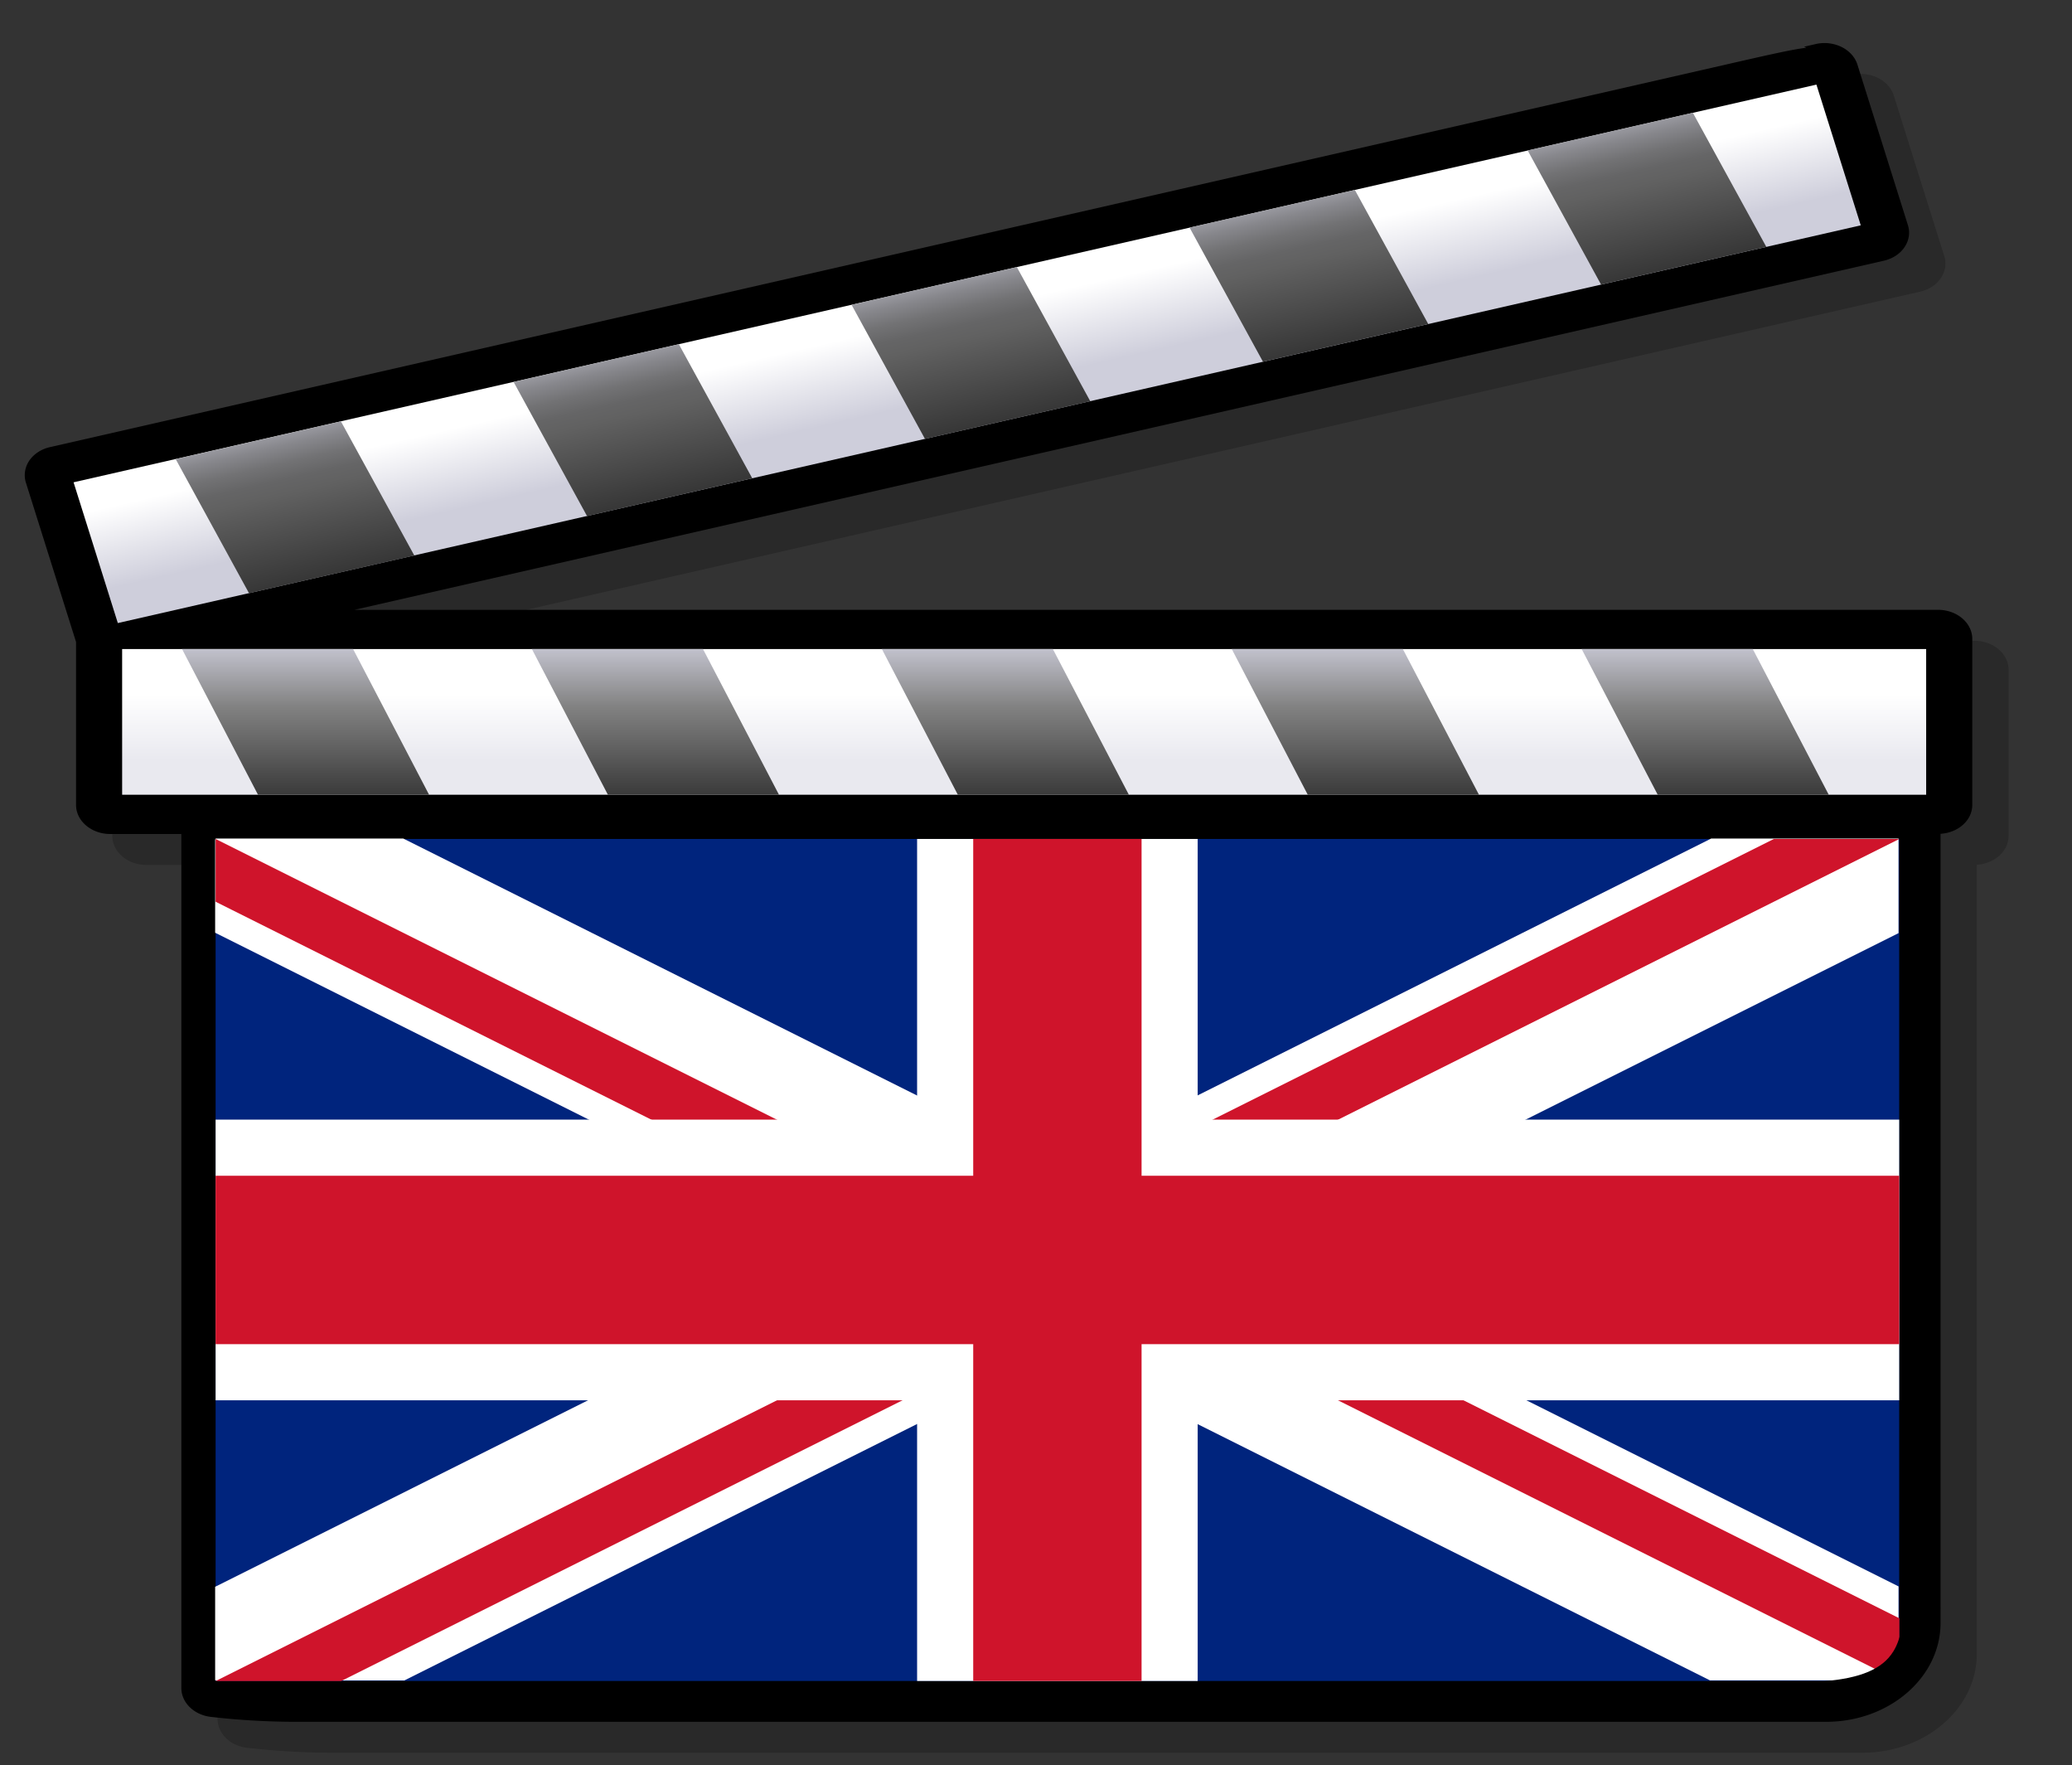 <svg xmlns="http://www.w3.org/2000/svg" xmlns:xlink="http://www.w3.org/1999/xlink" width="114" height="97.093"><rect width="100%" height="100%" fill="#333333" stroke="none"/><defs><linearGradient id="d" x1="22.367" x2="24.235" y1="7.85" y2="14.824" gradientUnits="userSpaceOnUse"><stop offset="0" stop-color="#cecedb"/><stop offset=".005" stop-color="#cbcbd7"/><stop offset=".07" stop-color="#a5a5ad"/><stop offset=".134" stop-color="#87878c"/><stop offset=".194" stop-color="#727274"/><stop offset=".25" stop-color="#656566"/><stop offset=".298" stop-color="#616161"/><stop offset="1"/></linearGradient><linearGradient id="c" x1="22.669" x2="23.184" y1="9.319" y2="11.242" gradientUnits="userSpaceOnUse"><stop offset="0" stop-color="#fff"/><stop offset="1" stop-color="#cecedb"/></linearGradient><linearGradient id="b" x1="311.223" x2="311.223" y1="17.458" y2="23.226" gradientTransform="matrix(1 0 .268 1 -292.705 0)" gradientUnits="userSpaceOnUse"><stop offset="0" stop-color="#cecedb"/><stop offset=".298" stop-color="#828282"/><stop offset="1"/></linearGradient><linearGradient id="a" x1="24.16" x2="24.16" y1="18.868" y2="20.534" gradientUnits="userSpaceOnUse"><stop offset="0" stop-color="#fff"/><stop offset="1" stop-color="#e9e9ef"/></linearGradient><linearGradient xlink:href="#a" id="e" x1="24.16" x2="24.16" y1="18.868" y2="20.534" gradientTransform="matrix(2.571 0 0 2.189 341.327 457.692)" gradientUnits="userSpaceOnUse"/><linearGradient xlink:href="#b" id="f" x1="311.223" x2="311.223" y1="17.458" y2="23.226" gradientTransform="matrix(2.571 0 .689 2.189 -411.086 457.692)" gradientUnits="userSpaceOnUse"/><linearGradient xlink:href="#c" id="g" x1="22.669" x2="23.184" y1="9.319" y2="11.242" gradientUnits="userSpaceOnUse"/><linearGradient xlink:href="#d" id="h" x1="22.367" x2="24.235" y1="7.85" y2="14.824" gradientTransform="matrix(2.571 0 0 2.189 341.327 457.692)" gradientUnits="userSpaceOnUse"/><clipPath id="i"><path fill="#fff" d="M8.674 24.257v16.062H40.8V24.257z" overflow="visible"/></clipPath><clipPath id="j"><path d="M30 15h30v15zm0 0v15H0zm0 0H0V0zm0 0V0h30z"/></clipPath></defs><path d="M108.631 35.244H21.5l84.147-19.203c.483-.111.889-.374 1.138-.746.25-.37.317-.8.185-1.213l-2.776-8.827c-.123-.405-.447-.762-.876-.972a2.152 2.152 0 0 0-1.424-.158l-.633.147s.106.046.131.059c-.694.074-1.91.348-4.277.888L4.75 26.294c-.483.11-.887.374-1.139.742-.167.25-.254.521-.254.8 0 .14.02.28.064.415l2.758 8.762v8.965c0 .88.84 1.596 1.874 1.596h3.918V94.55c0 .802.701 1.485 1.635 1.588l.565.059c.612.063 2.218.21 4.095.21h84.206c3.47 0 6.29-2.44 6.29-5.438V47.565c.972-.059 1.748-.744 1.748-1.585v-9.138c0-.88-.843-1.598-1.879-1.598z" opacity=".2" overflow="visible"/><path d="M106.634 33.543H19.5l84.147-19.203c.483-.111.89-.376 1.139-.746s.316-.8.185-1.213l-2.777-8.827c-.126-.408-.447-.762-.876-.972a2.149 2.149 0 0 0-1.424-.158l-.638.147.134.057c-.697.074-1.91.348-4.277.888L2.753 24.593c-.484.11-.887.374-1.14.742a1.43 1.43 0 0 0-.251.8c0 .137.02.28.064.415l2.758 8.762v8.963c0 .88.844 1.598 1.877 1.598h3.917v46.979c0 .801.702 1.482 1.635 1.585l.566.061c.612.064 2.218.208 4.092.208h84.204c3.472 0 6.292-2.439 6.292-5.438V45.862c.972-.059 1.746-.742 1.746-1.587v-9.136c-.002-.88-.846-1.596-1.88-1.596z" overflow="visible"/><path d="M16.269 37.674c-2.918 0-5.293 2.058-5.293 4.587v50.59c0 .377.326.693.763.743l.563.061c.625.064 2.16.2 3.964.2h84.204c2.92 0 5.295-2.059 5.295-4.59V42.262c0-2.529-2.375-4.587-5.295-4.587H16.269z" overflow="visible"/><path d="M105.976 34.395H6.058c-.483 0-.876.335-.876.746v9.136c0 .412.393.747.876.747h100.573c.486 0 .88-.335.88-.747v-9.136c0-.411-.391-.746-.88-.746h-.655z" overflow="visible"/><path fill="url(#e)" d="M353.805 496.52h99.256v8.014h-99.256z" overflow="visible" transform="translate(-347.085 -460.82)"/><path fill="url(#f)" d="M361.28 504.534h9.413l-4.182-8.015H357.1l4.18 8.015m43.732-8.015h-9.408l4.18 8.015h9.41l-4.182-8.015m-19.25 0h-9.414l4.183 8.015h9.413l-4.182-8.015m57.76 0h-9.416l4.185 8.015h9.41l-4.18-8.015m-19.253 0h-9.413l4.182 8.015h9.419l-4.188-8.015z" overflow="visible" transform="translate(-347.085 -460.82)"/><path d="m100.156 3.245-.638.147h.002L3.01 25.416a.878.878 0 0 0-.535.348.636.636 0 0 0-.088.565l2.779 8.83c.126.398.607.635 1.074.527l97.15-22.169c.467-.107.745-.517.616-.915l-2.773-8.827a.786.786 0 0 0-.41-.456 1.03 1.03 0 0 0-.668-.074z" overflow="visible"/><path fill="url(#g)" d="m3.814 13.548.947 3.537L42.06 7.091l-.949-3.536z" overflow="visible" transform="matrix(2.571 0 0 2.189 -5.758 -3.128)"/><path fill="url(#h)" d="m360.786 493.45 9.095-2.073-4.039-7.38-9.092 2.075 4.036 7.378m42.245-17.94-9.093 2.076 4.039 7.378 9.094-2.075-4.04-7.379m-18.596 4.243-9.092 2.076 4.041 7.378 9.09-2.078-4.039-7.376m55.789-12.73-9.087 2.073 4.038 7.378 9.092-2.073-4.043-7.379m-18.596 4.246-9.094 2.07 4.04 7.38 9.093-2.075-4.039-7.375z" overflow="visible" transform="translate(-347.085 -460.82)"/><path fill="none" d="M-5.758 101.96V-3.129h123.386v105.087" overflow="visible"/><path fill="#00247d" d="M11.862 46.146V92.46h92.63V46.146z"/><path stroke="#fff" stroke-width="3.213" d="m8.682 24.262 32.125 16.063m0-16.063L8.682 40.325" clip-path="url(#i)" transform="translate(-13.17 -23.81) scale(2.883)"/><path stroke="#cf142b" stroke-width="4" d="m0 0 1.472.736L60 30m0-30L0 30" clip-path="url(#j)" transform="translate(11.862 46.146) scale(1.544)"/><path stroke="#fff" stroke-width="15.438" d="M58.177 46.146V92.46M11.862 69.303h92.63"/><path stroke="#cf142b" stroke-width="9.263" d="M58.177 46.146V92.46M11.862 69.303h92.63"/><path fill="none" stroke="#000" stroke-width="2.056" d="M105.724 88.413c.066 5.077-4.052 5.172-8.314 5.182"/></svg>